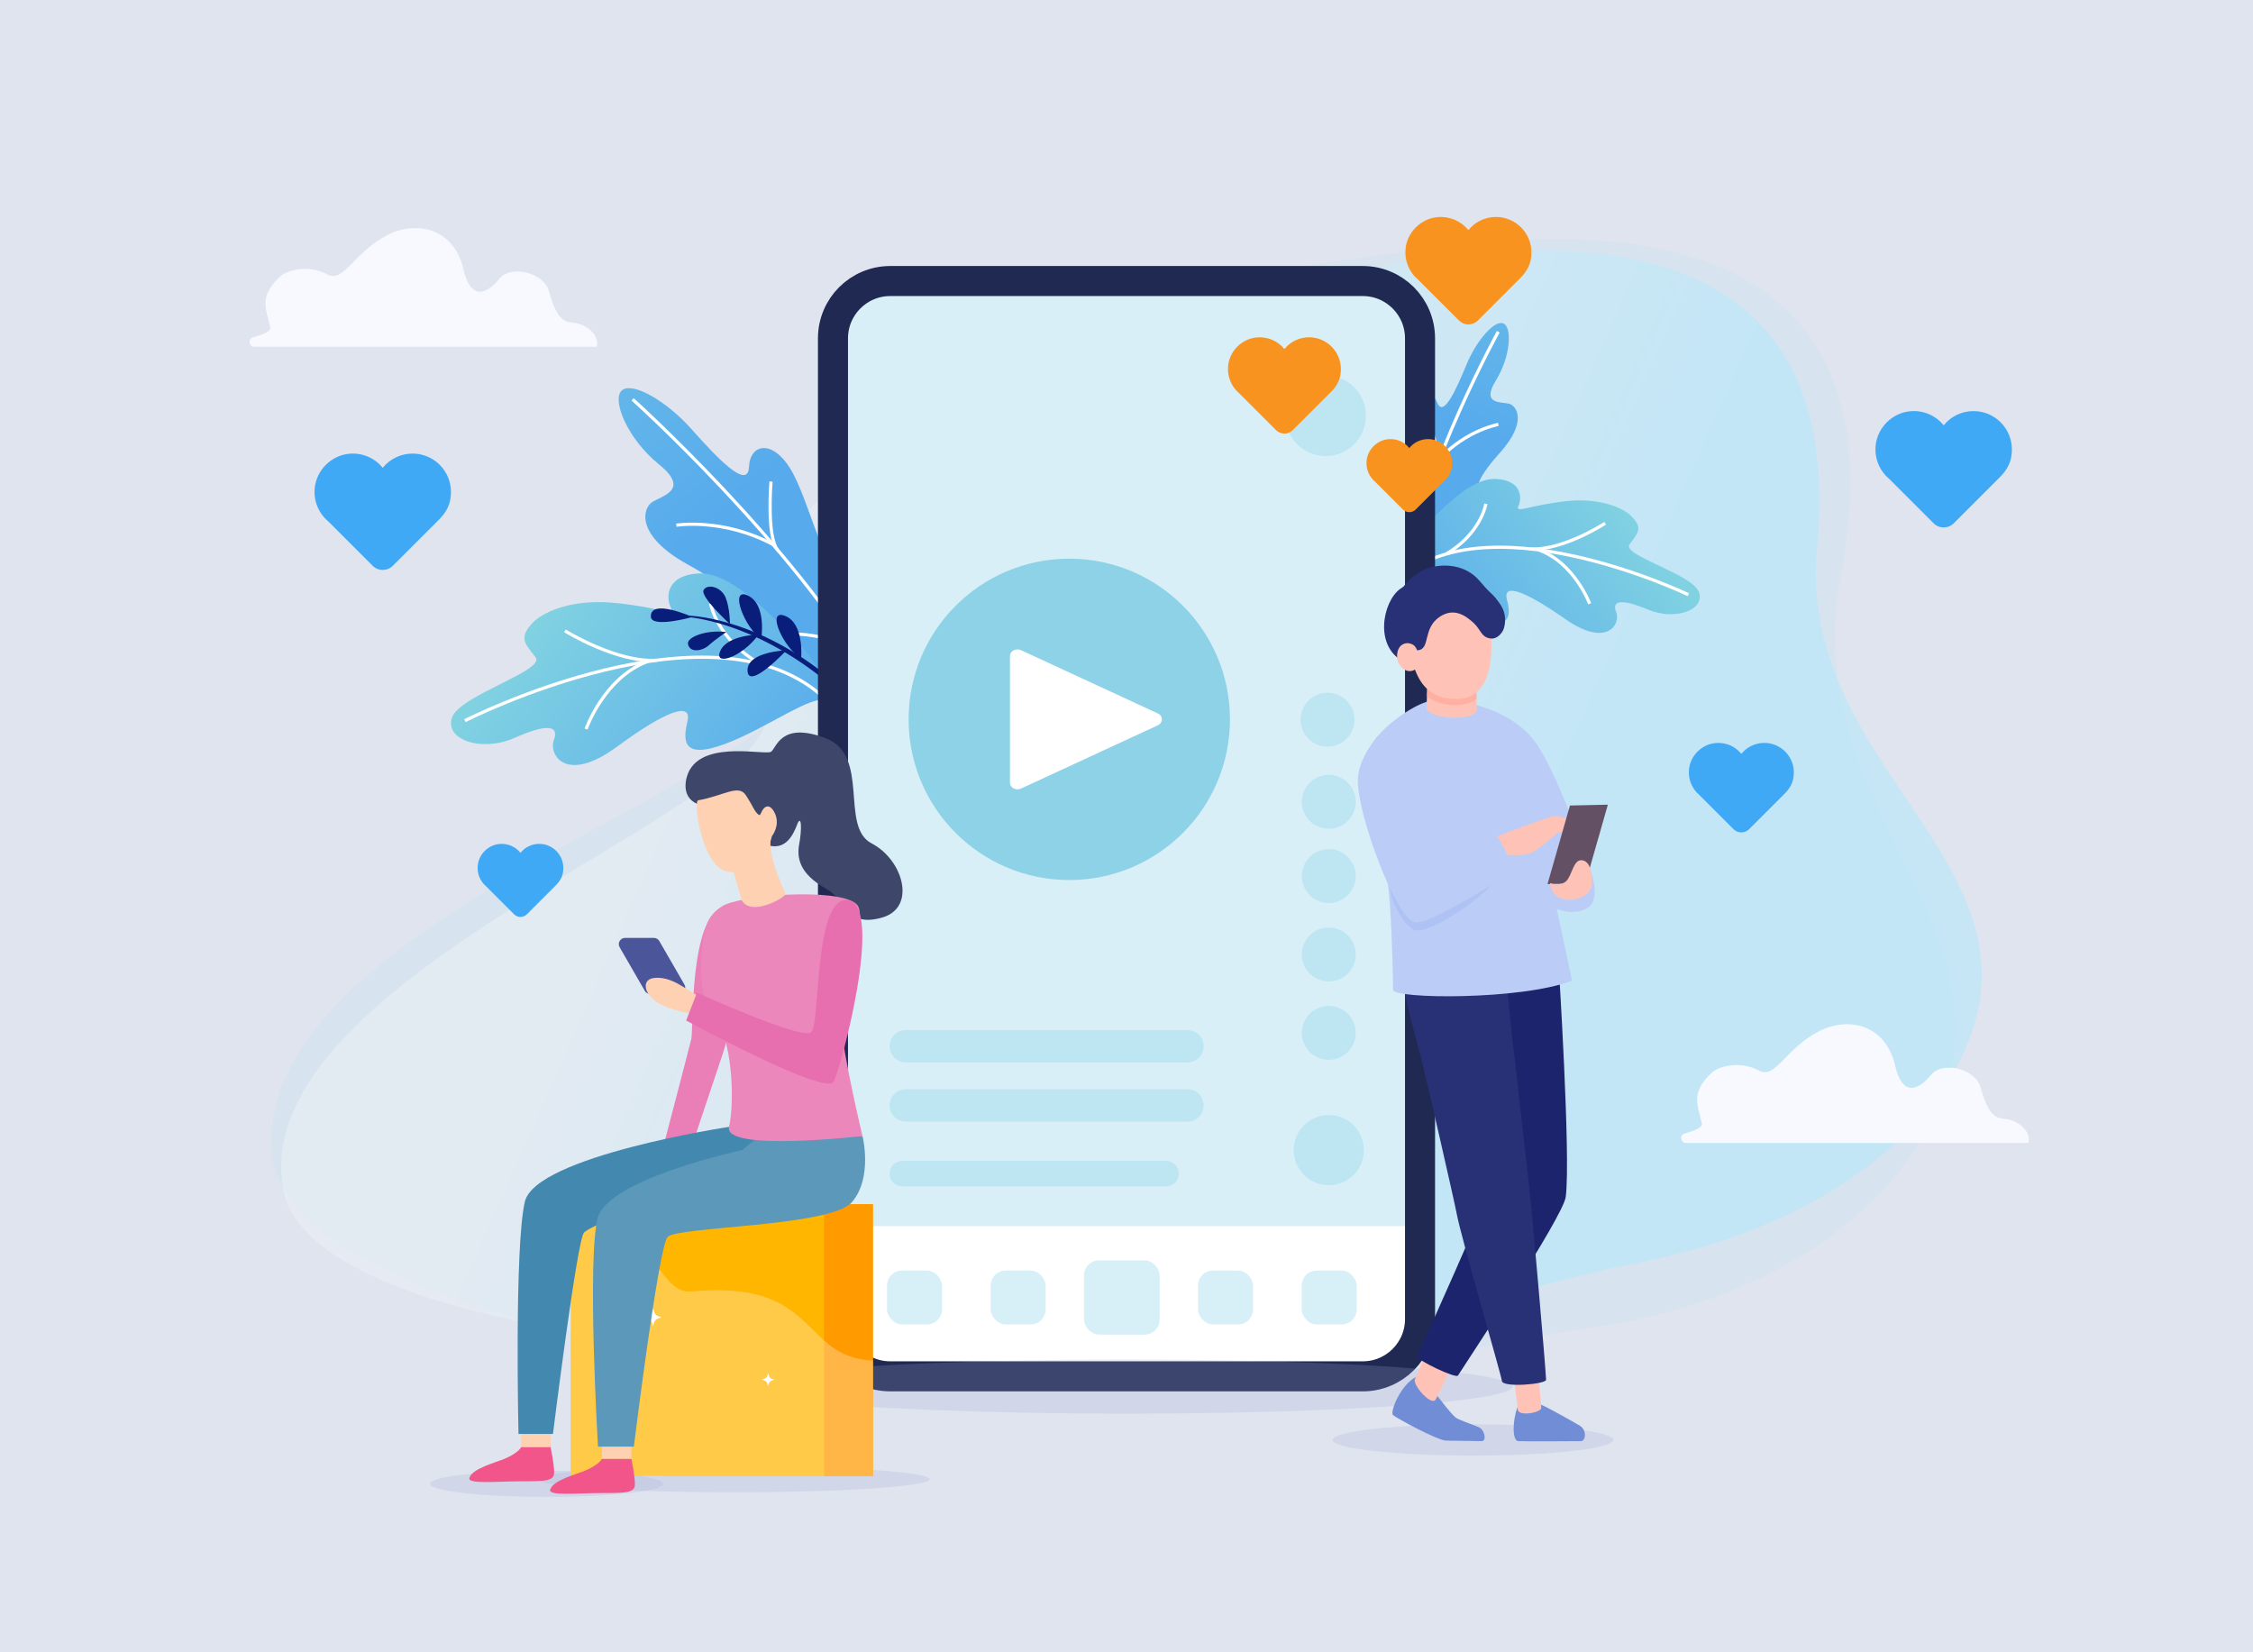 <?xml version="1.0" encoding="UTF-8"?><svg xmlns="http://www.w3.org/2000/svg" width="300" height="220" xmlns:xlink="http://www.w3.org/1999/xlink" viewBox="0 0 300 220"><defs><style>.j,.k,.l{fill:none;}.m{fill:url(#h);}.n{fill:url(#g);}.o{fill:url(#f);}.p{fill:url(#e);}.q{fill:url(#d);}.r,.s{fill:#8ed2e8;}.t{fill:#4389af;}.k{stroke:#202952;stroke-width:4px;}.k,.l{stroke-miterlimit:10;}.u{fill:#ffb0a3;}.v{fill:#bbcdf6;}.w{fill:#1b246d;}.x{fill:#e86faf;}.y{fill:#3e466a;}.z{fill:#708dd6;}.aa{opacity:.28;}.aa,.ab{fill:#fff;}.ac{fill:#9faad4;opacity:.22;}.ad{fill:#5b98b9;}.ae{fill:#ea7eb7;}.af{fill:#aec3f4;}.ag{fill:#3fa9f5;}.ah{fill:#ffc2b6;}.ai{fill:#091d7b;}.aj{fill:#ffb600;}.ak{fill:#f7f9ff;}.al{fill:#f15589;}.l{stroke:#fff;stroke-width:.426px;}.am{fill:#dfe4ef;}.an{fill:#f7931e;}.ao{fill:#645065;}.ap,.s{opacity:.35;}.aq{fill:#fdd1b1;}.ar{clip-path:url(#i);}.as{fill:#283175;}.at{fill:url(#c);opacity:.42;}.au{fill:#ff8b00;opacity:.66;}.av{fill:#ec87bc;}.aw{fill:#a9e1f2;opacity:.15;}.ax{fill:#4b5599;}</style><linearGradient id="c" x1="131.392" y1="147.698" x2="195.827" y2="50.83" gradientTransform="translate(75.02 293.498) rotate(-110.094) scale(.759 1.317) skewX(16.245)" gradientUnits="userSpaceOnUse"><stop offset="0" stop-color="#a5e9ff"/><stop offset="1" stop-color="#f0f3f5"/></linearGradient><linearGradient id="d" x1="-3400.945" y1="196.616" x2="-3440.111" y2="234.976" gradientTransform="translate(3240.533 -1561.149) rotate(-24.076)" gradientUnits="userSpaceOnUse"><stop offset="0" stop-color="#84d5e0"/><stop offset="1" stop-color="#57abec"/></linearGradient><linearGradient id="e" x1="971.988" y1="879.94" x2="915.677" y2="935.092" gradientTransform="translate(1087.334 -785.581) rotate(-175.132) scale(1 -1)" xlink:href="#d"/><linearGradient id="f" x1="344.426" y1="39.736" x2="311.288" y2="69.398" gradientTransform="translate(408.791 12.103) rotate(175.301) scale(1 -1)" gradientUnits="userSpaceOnUse"><stop offset="0" stop-color="#84d5e0"/><stop offset=".467" stop-color="#6fc1e6"/><stop offset="1" stop-color="#57abec"/></linearGradient><linearGradient id="g" x1="-4076.933" y1="69.353" x2="-4103.968" y2="93.552" gradientTransform="translate(4292.751 239.699) rotate(3.413)" xlink:href="#f"/><linearGradient id="h" x1="146.051" y1="60.33" x2="146.057" y2="60.361" gradientTransform="translate(343.577 4.191) rotate(-176.587) scale(1 -1)" gradientUnits="userSpaceOnUse"><stop offset="0" stop-color="#fff"/><stop offset="1" stop-color="#000"/></linearGradient><clipPath id="i"><path class="j" d="M190.128,89.401c-.04,1.053-.131,3.569-.175,4.764-.062,1.649,6.715,1.99,6.687.246-.027-1.744-.086-4.043-.145-4.776-.126-1.564-6.327-1.288-6.367-.234Z"/></clipPath></defs><g id="a"><rect class="am" width="300" height="220"/></g><g id="b"><path class="ak" d="M79.508,45.757c-.004.146-.021.287-.053.418h-45.587c-.734,0-.896-1.048-.191-1.253.008-.002.015-.004.023-.007.899-.256,2.421-.711,2.287-1.338-.499-2.327-1.645-4.002,1.311-6.757.928-.865,3.704-1.651,6.36-.257,2.121,1.113,3.512-3.027,7.933-5.268.13-.066.263-.13.4-.193,2.54-1.171,5.734-1.05,7.83,1.095.849.87,1.519,2.074,1.89,3.659,1.285,5.495,4.308,1.841,4.818,1.221,1.478-1.799,5.871-.835,6.556,1.686,1.29,4.749,2.647,4.004,3.788,4.289,1.142.285,2.665,1.285,2.635,2.705Z"/><path class="aw" d="M180.517,34.449c11.926-1.308,75.737-16.078,64.543,42.473-5.483,28.676,20.824,44.412,14.287,67.069-3.978,13.777-20.249,29.229-48.344,32.889-12.145,1.585-33.567,7.554-49.747,8.192-48.215,1.901-124.119-8.878-125.122-32.155-1.38-32.058,76.433-50.617,69.292-64.44-12.941-25.047,43.197-50.532,75.092-54.028Z"/><path class="at" d="M171.951,37.809c11.978-2.047,75.255-20.228,69.989,35.02-2.579,27.058,25.783,39.866,21.505,61.398-2.604,13.093-17.521,28.6-45.678,33.96-12.171,2.32-33.308,9.363-49.677,11.083-48.777,5.124-127.001.379-130.447-21.205-4.745-29.727,72.361-52.407,63.666-64.769-15.757-22.4,38.609-50.014,70.642-55.486Z"/><path class="q" d="M197.506,71.46c2.73-2.54,2.396-5.594.304-5.696-1.476-.072-1.76-1.382,1.922-5.492,3.681-4.111,2.228-6.243,1.221-6.514-1.007-.27-3.778.144-1.775-3.091,2.004-3.235,2.184-7.14.992-7.61s-3.572,2.288-4.895,5.483c-1.323,3.196-3.06,7.141-3.883,5.097-.823-2.044-2.895-1.685-3.567,1.404-.672,3.089.135,9.874-1.142,9.045-1.192-.774-2.797-.645-2.247,3.368.46,3.357,2.73,8.455,2.73,8.455,0,0,7.609-1.911,10.34-4.451Z"/><path class="l" d="M199.505,44.169s-9.625,17.485-12.338,31.742"/><path class="l" d="M199.515,56.509s-4.289.758-7.862,4.626"/><path class="l" d="M197.169,68.93s-4.942-.651-9.27,3.678"/><path class="l" d="M189.908,55.577s2.074,4.67,1.504,6.179"/><path class="p" d="M99.86,89.279c-4.908-2.157-5.899-6.462-3.107-7.59,1.97-.796,1.736-2.708-5.207-6.548-6.943-3.84-5.978-7.423-4.739-8.266,1.239-.843,5.198-1.591.947-5.036-4.25-3.445-6.342-8.661-4.946-9.863,1.396-1.202,5.932,1.416,9.24,5.129,3.307,3.713,7.532,8.248,7.682,5.084.15-3.164,3.134-3.657,5.508.219,2.374,3.876,4.488,13.47,5.829,11.74,1.252-1.615,3.493-2.199,4.644,3.511.963,4.776.292,12.772.292,12.772,0,0-11.235,1.005-16.144-1.152Z"/><path class="l" d="M84.236,53.171s21.339,19.187,31.767,37.26"/><path class="l" d="M90.06,69.93s6.182-1,12.862,2.562"/><path class="l" d="M99.12,85.685s6.402-3.222,14.327.609"/><path class="l" d="M102.663,64.121s-.606,7.321.881,9.101"/><path class="o" d="M105.796,85.042c-3.644-3.671-8.715-9.034-12.992-8.676-4.277.358-4.074,3.353-3.476,4.545.598,1.192-2.096-.176-7.789-.665-5.693-.489-9.337,1.372-10.546,2.614-2.08,2.137-.985,2.918.332,4.673,1.317,1.755-10.181,5.08-11.152,8.03-.971,2.95,3.969,4.623,8.349,2.681,4.38-1.942,5.951-1.641,5.228.3-.722,1.941,1.606,5.869,8.369.902,6.763-4.967,10.002-5.962,9.424-3.449-.577,2.513-.792,5.203,4.952,3.072,5.744-2.131,11.771-6.788,13.652-5.752,1.881,1.037-.756-4.652-4.352-8.274Z"/><path class="l" d="M61.91,95.953s33.607-17.105,48.238-2.637"/><path class="l" d="M78.039,97.07s2.395-6.82,8.156-8.979"/><path class="l" d="M75.226,83.996s6.952,4.307,12.273,3.911"/><path class="l" d="M94.617,80.367s.822,4.752,6.657,8.063"/><path class="ai" d="M101.007,84.504s-4.094.008-5.082,2.132c-.988,2.124,2.813.952,5.082-2.132Z"/><path class="ai" d="M104.724,86.582s-5.348.181-5.186,2.766c.162,2.586,5.186-2.766,5.186-2.766Z"/><path class="ai" d="M106.676,87.594s.445-4.613-2.173-5.604c-2.618-.991-.015,4.549,2.173,5.604Z"/><path class="ai" d="M101.373,85.01s.733-4.576-1.819-5.729c-2.551-1.153-.3,4.539,1.819,5.729Z"/><path class="ai" d="M86.668,82.123c.077,1.562,5.55.028,5.55.028,0,0-5.674-2.536-5.55-.028Z"/><path class="ai" d="M91.604,85.715c-.139-.843,2.319-1.899,5.107-1.56,0,0-1.523,1.023-2.341,1.771-.818.749-2.554,1.072-2.766-.212Z"/><path class="ai" d="M109.341,90.167c-9.561-7.509-17.691-7.998-17.774-7.998v-.202c.084,0,8.479.101,18.094,7.653l-.32.547Z"/><path class="ai" d="M93.695,78.548c-.523.892,3.503,4.553,3.503,4.553,0,0,.009-2.061-.568-3.515-.577-1.453-2.426-1.905-2.934-1.038Z"/><path class="ai" d="M207.286,68.277c-.035,1.275-4.526.125-4.526.125,0,0,4.581-2.172,4.526-.125Z"/><path class="ai" d="M203.305,70.331c.098-.69-1.926-1.506-4.194-1.179,0,0,1.261.806,1.942,1.402.681.596,2.103.828,2.252-.223Z"/><path class="ai" d="M188.942,75.254c7.66-6.3,14.282-6.847,14.35-6.849l-.004-.165c-.068.002-6.913.238-14.617,6.573l.271.441Z"/><path class="ai" d="M201.49,65.491c.443.718-2.773,3.777-2.773,3.777,0,0-.045-1.681.399-2.877.444-1.196,1.944-1.599,2.374-.9Z"/><path class="ai" d="M195.636,70.483s3.339-.068,4.184,1.646c.845,1.714-2.277.828-4.184-1.646Z"/><path class="ai" d="M192.641,72.245s4.365.049,4.28,2.161c-.085,2.112-4.28-2.161-4.28-2.161Z"/><path class="ai" d="M191.068,73.107s-.447-3.754,1.67-4.611c2.117-.857.096,3.71-1.67,4.611Z"/><path class="ai" d="M195.346,70.902s-.681-3.719,1.378-4.706c2.06-.987.328,3.697-1.378,4.706Z"/><path class="n" d="M188.82,71.087c2.905-3.061,6.943-7.528,10.438-7.314s3.384,2.66,2.918,3.643c-.466.983,1.706-.182,6.34-.685,4.634-.503,7.64.948,8.649,1.939,1.736,1.705.857,2.362-.186,3.817-1.042,1.456,8.397,3.957,9.243,6.345s-3.153,3.843-6.76,2.34c-3.608-1.503-4.883-1.229-4.259.34.625,1.57-1.203,4.816-6.81.889-5.607-3.927-8.267-4.68-7.75-2.64.517,2.039.741,4.229-3.983,2.596-4.724-1.633-9.725-5.321-11.24-4.441-1.515.88.532-3.808,3.398-6.828Z"/><path class="l" d="M224.814,79.183s-27.724-13.336-39.392-1.268"/><path class="l" d="M211.679,80.389s-2.078-5.519-6.817-7.174"/><path class="l" d="M213.734,69.674s-5.591,3.64-9.938,3.415"/><path class="l" d="M197.852,67.07s-.583,3.891-5.282,6.698"/><path class="m" d="M194.208,55.75c-.007-.005-.018-.015-.039-.029.014.01.025.021.039.029Z"/><path class="ab" d="M181.456,183.257h-62.912c-4.214,0-7.629-3.416-7.629-7.629V45.048c0-4.214,3.416-7.629,7.629-7.629h62.912c4.214,0,7.629,3.416,7.629,7.629v130.58c0,4.214-3.416,7.629-7.629,7.629Z"/><g class="ap"><path class="r" d="M189.085,163.263h-78.171V44.8c0-3.866,3.134-7,7-7h64.171c3.866,0,7,3.134,7,7v118.463Z"/></g><path class="k" d="M181.456,183.257h-62.912c-4.214,0-7.629-3.416-7.629-7.629V45.048c0-4.214,3.416-7.629,7.629-7.629h62.912c4.214,0,7.629,3.416,7.629,7.629v130.58c0,4.214-3.416,7.629-7.629,7.629Z"/><path class="s" d="M118.462,139.304h0c0-1.187.962-2.149,2.149-2.149h37.509c1.187,0,2.149.962,2.149,2.149h0c0,1.187-.962,2.149-2.149,2.149h-37.509c-1.187,0-2.149-.962-2.149-2.149Z"/><path class="s" d="M118.462,147.183h0c0-1.187.962-2.149,2.149-2.149h37.509c1.187,0,2.149.962,2.149,2.149h0c0,1.187-.962,2.149-2.149,2.149h-37.509c-1.187,0-2.149-.962-2.149-2.149Z"/><path class="s" d="M118.462,156.259h0c0-.933.756-1.689,1.689-1.689h35.13c.933,0,1.689.756,1.689,1.689h0c0,.933-.756,1.689-1.689,1.689h-35.13c-.933,0-1.689-.756-1.689-1.689Z"/><circle class="s" cx="176.522" cy="55.355" r="5.363"/><circle class="s" cx="176.77" cy="95.825" r="3.589"/><circle class="s" cx="176.935" cy="106.756" r="3.589"/><circle class="s" cx="176.935" cy="116.647" r="3.589"/><circle class="s" cx="176.935" cy="127.084" r="3.589"/><circle class="s" cx="176.935" cy="137.52" r="3.589"/><circle class="s" cx="176.935" cy="153.13" r="4.669"/><rect class="s" x="118.11" y="169.169" width="7.318" height="7.179" rx="2" ry="2"/><rect class="s" x="131.915" y="169.169" width="7.318" height="7.179" rx="2" ry="2"/><rect class="s" x="144.341" y="167.817" width="10.075" height="9.882" rx="2" ry="2"/><rect class="s" x="159.524" y="169.169" width="7.318" height="7.179" rx="2" ry="2"/><rect class="s" x="173.329" y="169.169" width="7.318" height="7.179" rx="2" ry="2"/><circle class="r" cx="142.381" cy="95.781" r="21.394"/><path class="ab" d="M134.483,104.209v-16.856c0-.667.799-1.096,1.466-.787l18.228,8.428c.718.332.718,1.242,0,1.574l-18.228,8.428c-.667.309-1.466-.12-1.466-.787Z"/><path class="ag" d="M258.813,70.225c.51,0,.989-.199,1.35-.559l5.917-5.917c1.287-1.223,1.816-2.358,1.816-3.904,0-2.818-2.292-5.11-5.11-5.11-1.57,0-3.016.707-3.974,1.897-1.044-1.293-2.668-2.013-4.376-1.881-2.457.189-4.471,2.182-4.687,4.635-.147,1.675.532,3.312,1.818,4.385l5.896,5.896c.361.361.84.559,1.35.559Z"/><path class="ag" d="M262.787,56.042c2.097,0,3.803,1.706,3.803,3.803,0,1.178-.385,1.982-1.422,2.968l-5.929,5.929c-.228.228-.624.228-.852,0l-5.917-5.917c-.015-.015-.03-.029-.047-.042-.969-.798-1.482-2.025-1.372-3.282h0c.16-1.824,1.658-3.305,3.485-3.446,1.544-.119,2.994.694,3.694,2.071.111.219.337.357.583.357s.471-.138.583-.357c.653-1.285,1.953-2.083,3.391-2.083Z"/><path class="ag" d="M50.966,75.883c.51,0,.989-.199,1.35-.559l5.917-5.917c1.287-1.223,1.816-2.358,1.816-3.904,0-2.818-2.292-5.11-5.11-5.11-1.57,0-3.016.707-3.974,1.897-1.044-1.293-2.668-2.013-4.376-1.881-2.457.189-4.471,2.182-4.687,4.635-.147,1.675.532,3.312,1.818,4.385l5.896,5.896c.361.361.84.559,1.35.559Z"/><path class="ag" d="M54.94,61.701c2.097,0,3.803,1.706,3.803,3.803,0,1.178-.385,1.982-1.422,2.968l-5.929,5.929c-.228.228-.624.228-.852,0l-5.917-5.917c-.015-.015-.03-.029-.047-.042-.969-.798-1.482-2.025-1.372-3.282h0c.16-1.824,1.658-3.305,3.485-3.446,1.544-.119,2.994.694,3.694,2.071.111.219.337.357.583.357s.471-.138.583-.357c.653-1.285,1.953-2.083,3.391-2.083Z"/><path class="ag" d="M69.305,122.089c.32,0,.622-.125.848-.351l3.717-3.717c.808-.769,1.141-1.481,1.141-2.452,0-1.77-1.44-3.21-3.21-3.21-.986,0-1.895.444-2.497,1.192-.656-.813-1.676-1.264-2.749-1.182-1.543.119-2.809,1.371-2.944,2.912-.092,1.052.334,2.081,1.142,2.755l3.704,3.704c.227.227.528.351.848.351Z"/><path class="ag" d="M71.802,113.179c1.317,0,2.389,1.072,2.389,2.389,0,.74-.242,1.245-.893,1.865l-3.725,3.725c-.143.143-.392.143-.535,0l-3.718-3.718c-.009-.009-.019-.018-.029-.027-.609-.502-.931-1.272-.862-2.062h0c.1-1.146,1.042-2.076,2.189-2.165.97-.074,1.881.436,2.321,1.301.07.138.211.225.366.225s.296-.087.366-.224c.41-.807,1.227-1.309,2.131-1.309Z"/><path class="an" d="M187.659,68.194c.32,0,.622-.125.848-.351l3.717-3.717c.808-.769,1.141-1.481,1.141-2.452,0-1.77-1.44-3.21-3.21-3.21-.986,0-1.895.444-2.497,1.192-.656-.813-1.676-1.264-2.749-1.182-1.543.119-2.809,1.371-2.944,2.912-.092,1.052.334,2.081,1.142,2.755l3.704,3.704c.227.227.528.351.848.351Z"/><path class="an" d="M190.156,59.284c1.317,0,2.389,1.072,2.389,2.389,0,.74-.242,1.245-.893,1.865l-3.725,3.725c-.143.143-.392.143-.535,0l-3.718-3.718c-.009-.009-.019-.018-.029-.027-.609-.502-.931-1.272-.862-2.062h0c.1-1.146,1.042-2.076,2.189-2.165.97-.074,1.881.436,2.321,1.301.07.138.211.225.366.225s.296-.087.366-.224c.41-.807,1.227-1.309,2.131-1.309Z"/><path class="an" d="M171.028,57.731c.422,0,.819-.164,1.117-.463l4.898-4.898c1.065-1.013,1.503-1.951,1.503-3.231,0-2.332-1.897-4.229-4.229-4.229-1.299,0-2.497.585-3.29,1.57-.864-1.071-2.208-1.666-3.622-1.557-2.033.157-3.701,1.806-3.879,3.836-.122,1.387.44,2.741,1.504,3.629l4.88,4.88c.298.298.695.463,1.117.463Z"/><path class="an" d="M174.318,45.992c1.736,0,3.148,1.412,3.148,3.148,0,.975-.319,1.641-1.177,2.457l-4.907,4.907c-.188.188-.517.188-.705,0l-4.898-4.898c-.012-.012-.025-.024-.039-.035-.802-.661-1.227-1.676-1.135-2.717h0c.132-1.509,1.372-2.736,2.884-2.852,1.278-.098,2.478.575,3.058,1.714.092.181.279.296.482.296s.39-.114.482-.296c.541-1.063,1.616-1.724,2.807-1.724Z"/><path class="an" d="M195.527,43.201c.471,0,.914-.184,1.247-.517l5.467-5.467c1.189-1.13,1.678-2.179,1.678-3.607,0-2.603-2.118-4.721-4.721-4.721-1.451,0-2.787.653-3.672,1.753-.965-1.195-2.465-1.86-4.044-1.738-2.27.175-4.132,2.016-4.33,4.282-.136,1.548.492,3.06,1.68,4.051l5.448,5.448c.333.333.776.517,1.247.517Z"/><path class="an" d="M199.199,30.096c1.938,0,3.514,1.576,3.514,3.514,0,1.088-.356,1.832-1.314,2.742l-5.478,5.478c-.21.21-.577.21-.787,0l-5.468-5.468c-.014-.014-.028-.027-.043-.039-.896-.738-1.369-1.871-1.268-3.033h0c.148-1.685,1.532-3.054,3.22-3.184,1.427-.11,2.766.641,3.413,1.914.103.203.311.33.538.33s.435-.128.538-.33c.604-1.187,1.804-1.925,3.134-1.925Z"/><ellipse class="ac" cx="150" cy="184.616" rx="51.412" ry="3.611"/><ellipse class="ac" cx="97.693" cy="196.951" rx="26.096" ry="1.749"/><ellipse class="ac" cx="72.782" cy="197.568" rx="15.523" ry="1.749"/><ellipse class="ac" cx="196.126" cy="191.727" rx="18.692" ry="2.081"/><path class="z" d="M188.612,183.307c-2.167,1.057-3.544,4.746-3.131,5.102.476.409,5.957,3.408,7.099,3.408,1.266,0,4.063.066,4.725.066.678,0,.407-1.523-.414-1.862-1.142-.472-2.689-.978-3.065-1.284-1.273-1.035-4.326-5.864-5.214-5.431Z"/><path class="ah" d="M191.218,176.702c-.498.998-2.079,5.549-2.814,6.915-.35.797,2.223,3.653,2.759,2.739.328-.559,3.096-6.356,3.308-6.881.212-.525-2.755-3.771-3.253-2.773Z"/><path class="w" d="M194.134,183.15c1.071-1.703,14.011-21.116,14.354-23.795.685-5.347-.959-31.045-.959-31.045-1.145-2.121-12.442-.812-12.382,1.413.059,2.225,3.93,25.552,3.8,27.015-.13,1.463-10.236,23.844-10.236,23.844-.2.451,5.148,3.005,5.423,2.569Z"/><path class="z" d="M202.022,187.483c-.607,1.65-.696,4.35.152,4.4,1.019.061,7.504,0,8.328,0,.651,0,.824-1.467-.13-2.047-.832-.506-4.205-2.396-5.053-2.75-1.171-.489-2.899-.683-3.297.397Z"/><path class="ah" d="M201.041,179.015c.13,1.253.824,6.6,1.067,8.697.125.929,3.188.367,3.123-.275-.065-.642-.742-8.636-.807-9.369-.066-.75-3.498-.156-3.383.947Z"/><path class="as" d="M199.985,183.874c.106.923,5.87.432,5.885-.157-.076-1.9-1.858-22.196-2.214-25.406-.367-3.316-2.08-18.451-2.08-18.451-.591-3.875-1.041-11.597-1.374-12.526-.333-.93-13.68-1.736-13.378,3.306.13,2.168,1.761,7.629,2.581,10.913.487,1.952,4.274,18.488,4.548,19.979.612,3.325,5.925,21.419,6.032,22.342Z"/><path class="v" d="M211.357,114.533c.291.875,2.014,5.026.081,6.315-2.51,1.674-6.354-.731-6.775-1.424-.42-.694-13.243-26.471-11.511-26.178,0,0,7.747.476,11.406,5.748,2.779,4.004,6.25,13.888,6.798,15.539Z"/><path class="v" d="M190.489,93.309c-2.273.401-7.487,4.036-8.23,6.761-1.057,3.88,1.999,15.424,2.48,17.337.481,1.913.759,12.645.759,14.389,0,1.222,17.084,1.395,23.832-1.225,0,0-4.885-22.651-5.552-26.957-.667-4.306-6.41-11.519-13.289-10.305Z"/><path class="af" d="M185.146,118.752c.305,1.726,1.993,4.848,3.379,5.117,2.156.418,9.894-4.954,10.988-7.253.15-.315-.009-4.064-.407-3.846-.54.295-7.75,3.909-8.575,3.672-1.396-.401-6.256-2.627-5.385,2.311Z"/><path class="ah" d="M199.275,111.381s6.692-2.567,7.609-2.72c.784-.131,4.606,1.088,5.648,1.464.941.34.58,1.579-.549,1.36-.941-.183-3.937-.827-4.382-.698-.342.099-2.835,2.555-4.007,2.887-1.163.33-3.588.155-4.457-.09-.869-.245-.886-1.81.136-2.204Z"/><path class="ah" d="M190.128,89.401c-.04,1.053-.131,3.569-.175,4.764-.062,1.649,6.715,1.99,6.687.246-.027-1.744-.086-4.043-.145-4.776-.126-1.564-6.327-1.288-6.367-.234Z"/><g class="ar"><path class="u" d="M198.834,84.282c.14,2.647.378,9.248-4.496,9.574-4.637.309-6.04-2.883-6.689-5.2-1.055-3.771-.556-9.059,3.733-10.458,4.55-1.484,7.253,2.331,7.451,6.084Z"/></g><path class="ah" d="M198.548,84.096c.131,2.473.353,8.641-4.2,8.945-4.333.289-5.643-2.693-6.249-4.858-.986-3.524-.52-8.464,3.488-9.771,4.251-1.386,6.776,2.178,6.962,5.684Z"/><path class="as" d="M191.716,82.119c-2.361,1.562-1.169,4.377-3.001,4.476-1.595-.028-5.161-5.443-1.979-8.352.592-.542,1.196-1.74,3.407-2.573,1.3-.49,4.688-.895,6.877,1.676.488.573.954,1.116,1.378,1.506.643.592.989,1.026,1.439,1.726.88,1.371.538,2.735.372,3.199-.156.439-.795,1.303-1.625,1.243-1.364-.099-1.35-1.156-2.4-2.113-1.259-1.149-2.722-1.943-4.467-.789Z"/><path class="as" d="M186.862,78.172c-2.378,1.037-4.087,7.096-.509,9.606,2.122,1.488,2.376-1.962,3.379-4.836.688-1.971.107-6.068-2.871-4.77Z"/><path class="ah" d="M188.191,85.872c-.837-.545-2.184-.177-2.165,1.549.014,1.255,1.317,2.474,2.447,1.69.647-.449.555-2.694-.282-3.239Z"/><path class="v" d="M183.506,97.959s-2.705,2.943-2.705,5.977c0,4.745,5.057,18.203,7.532,18.862,1.874.499,11.986-6.012,13.156-6.855.283-.204-2.084-5.061-2.482-4.844-.54.295-7.75,3.909-8.575,3.672-1.396-.401-6.927-16.813-6.927-16.813Z"/><polygon class="ao" points="211.106 117.599 206.058 117.71 209.05 107.252 214.097 107.14 211.106 117.599"/><path class="ah" d="M211.998,117.585c0,1.31-1.575,2.307-3.308,2.205-2.085-.123-2.297-2.087-2.297-2.205,0,0,1.4.49,2.171-.283.776-.778.927-2.82,2.022-2.766,1.552.076,1.412,3.049,1.412,3.049Z"/><polygon class="aq" points="73.319 190.771 73.319 192.691 69.385 192.691 69.385 190.303 73.319 190.771"/><path class="al" d="M62.5,196.813c-.183.823,3.606.421,6.885.421s4.402-.047,4.402-1.17-.468-3.372-.468-3.372h-3.934s-.281.725-2.201,1.546c-1.087.464-4.402,1.311-4.684,2.576Z"/><path class="ae" d="M87.652,155.248s4.126-15.745,4.406-16.94c.281-1.194-.279-16.068,4.181-17.553,4.46-1.485,1.439,15.235.034,19.45-.887,2.661-4.367,13.052-4.367,13.052l-4.254,1.991Z"/><polygon class="aj" points="116.242 160.326 116.242 196.564 76.002 196.541 76.002 160.326 116.242 160.326"/><rect class="au" x="109.725" y="160.326" width="6.517" height="36.238"/><path class="aa" d="M116.242,181.168v15.395h-40.24v-36.238c10.47.809,11.221,12.088,16.035,11.635,17.2-1.619,14.367,8.711,24.205,9.207Z"/><path class="ab" d="M88.16,175.409c-.844.186-1.007.344-1.217,1.183-.186-.844-.344-1.007-1.183-1.217.844-.186,1.007-.344,1.217-1.183.186.844.344,1.007,1.183,1.217Z"/><path class="ab" d="M103.144,183.713c-.608.134-.725.248-.877.852-.134-.608-.248-.725-.852-.877.608-.134.725-.248.877-.852.134.608.248.725.852.877Z"/><path class="t" d="M97.076,150.041s-25.789,3.888-27.194,9.977c-1.405,6.088-.843,30.911-.843,30.911h4.59s3.185-25.665,4.121-26.789,11.428-4.777,11.428-4.777l15.455-8.385-7.557-.937Z"/><polygon class="aq" points="84.073 192.334 84.073 194.254 80.139 194.254 80.139 191.865 84.073 192.334"/><path class="al" d="M73.254,198.375c-.183.823,3.606.421,6.885.421s4.402-.046,4.402-1.17-.468-3.372-.468-3.372h-3.934s-.281.725-2.201,1.546c-1.087.464-4.402,1.311-4.684,2.576Z"/><path class="y" d="M91.875,102.448c-.69,1.165-1.315,3.977,1.406,4.74s7.673,4.033,7.673,4.033c0,0,.122,1.223,1.865,1.437,1.742.214,2.69-1.192,3.301-2.812s.673.581.306,2.507c-.367,1.926.084,3.99,3.466,5.908s2.77,5.188,7.478,3.935,2.965-7.673-1.314-9.904c-4.28-2.232-.122-11.707-6.114-14-5.991-2.293-6.541,1.314-7.275,1.804-.734.489-8.528-1.467-10.79,2.354Z"/><path class="ad" d="M98.826,153.132s-17.703,3.795-19.202,8.947c-1.499,5.152,0,30.536,0,30.536h4.777s3.268-26.508,4.491-27.913c1.223-1.405,21.737-1.359,24.547-4.638,2.81-3.278,1.405-8.805,1.405-8.805l-12.271-1.218-3.747,3.091Z"/><path class="av" d="M96.541,120.455c-.561.234-1.903,1.289-2.284,2.302-1.441,3.832-1.104,11.006.822,12.859,2.435,2.342,2.776,11.053,1.997,14.425-.779,3.372,17.767,1.218,17.767,1.218,0,0-2.716-11.428-2.81-14.893-.094-3.466,3.317-13.068,2.286-15.597-1.03-2.529-14.042-1.872-17.779-.313Z"/><path class="ax" d="M90.425,132.34h-3.851c-.295,0-.568-.157-.715-.413l-3.352-5.806c-.318-.55.079-1.239.715-1.239h3.851c.295,0,.568.157.715.413l3.352,5.806c.318.55-.079,1.239-.715,1.239Z"/><path class="aq" d="M93.781,133.131s-1.867-1.165-2.784-1.723c-.723-.44-2.285-1.426-3.995-1.18-1.743.251-1.261,2.583,1.441,3.726,2.702,1.142,5.429,1.265,5.429,1.265l-.092-2.087Z"/><path class="aq" d="M92.971,106.555c-.706.12.492,8.711,3.794,9.484,3.302.773,4.988-1.686,6.042-4.742,0,0,1.062-1.323.43-2.869-.346-.847-.912-1.375-1.475-.843-.465.439-.457,1.072-.711.913-.562-.351-.773-1.171-1.756-2.646-.983-1.475-3.021.14-6.323.702Z"/><path class="aq" d="M97.467,115.336l1.289,4.491s.467,1.315,2.645.836c2.178-.479,3.232-1.587,3.232-1.587,0,0-2.579-5.33-1.957-7.415.622-2.085-5.209,3.675-5.209,3.675Z"/><path class="x" d="M92.811,132.166l-1.448,3.711s18.612,10.114,19.643,8.147,6.689-23.259,1.964-24.145c-4.725-.886-3.665,17.067-5.042,17.628-1.784.726-15.117-5.341-15.117-5.341Z"/><path class="ak" d="M270.14,151.765c-.004.146-.021.287-.053.418h-45.587c-.734,0-.896-1.048-.191-1.253.008-.002.015-.004.023-.007.899-.256,2.421-.711,2.287-1.338-.499-2.327-1.645-4.002,1.311-6.757.928-.865,3.704-1.651,6.36-.257,2.121,1.113,3.512-3.027,7.933-5.268.13-.066.263-.13.4-.193,2.54-1.171,5.734-1.05,7.83,1.095.849.87,1.519,2.074,1.89,3.659,1.285,5.495,4.308,1.841,4.818,1.221,1.478-1.799,5.871-.835,6.556,1.686,1.29,4.749,2.647,4.004,3.788,4.289,1.142.285,2.665,1.285,2.635,2.705Z"/><path class="ag" d="M231.87,110.831c.392,0,.761-.153,1.039-.43l4.552-4.552c.99-.941,1.397-1.814,1.397-3.003,0-2.168-1.764-3.931-3.931-3.931-1.208,0-2.321.544-3.058,1.459-.803-.995-2.052-1.548-3.367-1.447-1.89.146-3.44,1.678-3.606,3.566-.113,1.289.409,2.548,1.398,3.373l4.536,4.536c.277.277.646.43,1.039.43Z"/><path class="ag" d="M234.927,99.919c1.613,0,2.926,1.312,2.926,2.926,0,.906-.297,1.525-1.094,2.283l-4.561,4.561c-.175.175-.48.175-.655,0l-4.552-4.553c-.011-.011-.023-.022-.036-.033-.746-.614-1.14-1.558-1.055-2.525h0c.123-1.403,1.276-2.543,2.681-2.651,1.188-.091,2.303.534,2.842,1.594.086.169.259.275.448.275s.362-.106.448-.275c.503-.989,1.502-1.603,2.609-1.603Z"/></g></svg>